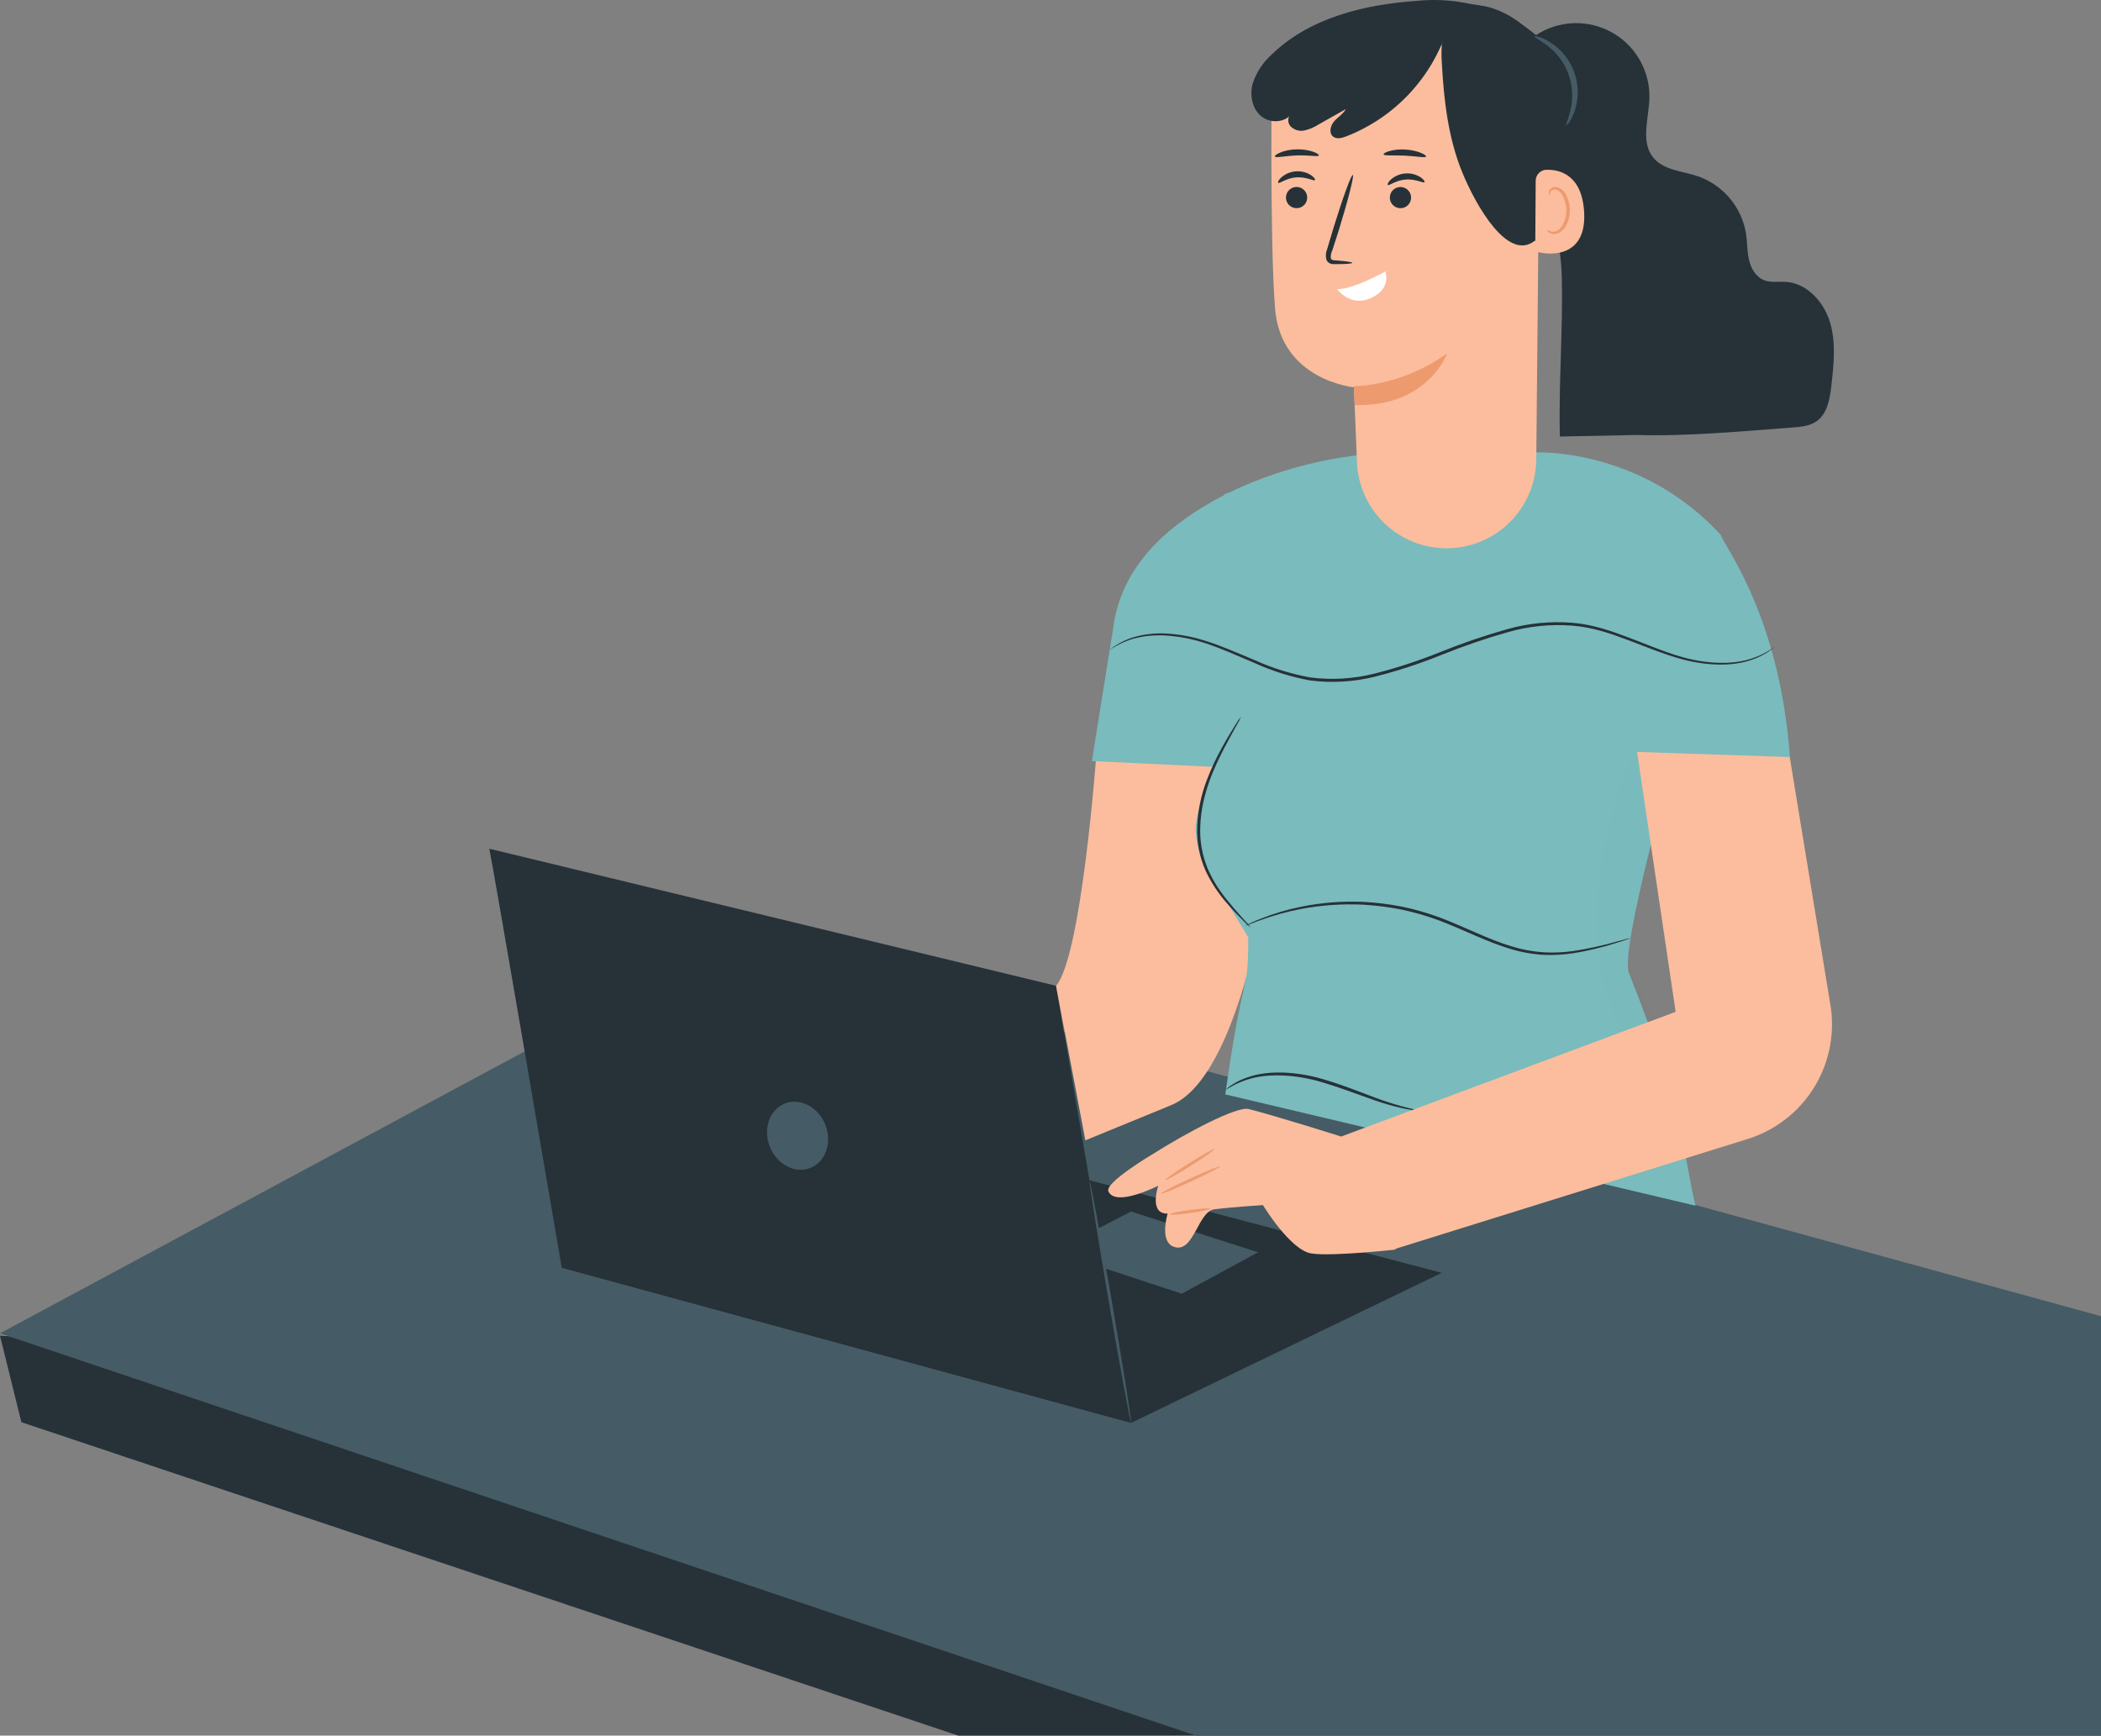 <svg width="351" height="290" viewBox="0 0 351 290" fill="none" xmlns="http://www.w3.org/2000/svg">
<rect x="0" y="0" width="351" height="290" fill="#808080" stroke="none"/>
<g clip-path="url(#clip0_10202_51788)">
<path d="M0 223.184L3.571 237.633L343.945 351.515L461.018 262.493V250.36L0 223.184Z" fill="#263238"/>
<path d="M122.106 157.16L461.018 250.084L343.945 338.498L0 222.785L122.106 157.16Z" fill="#455B65"/>
<path d="M240.856 212.676L188.974 237.742L93.85 211.814L140.545 186.316L240.856 212.676Z" fill="#263238"/>
<path d="M183.644 211.619L197.424 216.169L210.177 209.24L188.948 202.43L176.555 208.855L183.644 211.619Z" fill="#455B65"/>
<path d="M81.744 141.812C82.176 143.538 93.85 211.814 93.85 211.814L188.974 237.736L176.43 164.715L81.744 141.812Z" fill="#263238"/>
<path d="M182.048 197.422C182.185 197.422 183.853 206.409 185.763 217.54C187.673 228.671 189.111 237.736 188.974 237.736C188.837 237.736 187.169 228.756 185.259 217.618C183.35 206.481 181.911 197.448 182.048 197.422Z" fill="#455B65"/>
<path d="M137.903 187.978C139.061 190.958 137.903 194.187 135.339 195.168C132.776 196.148 129.748 194.547 128.59 191.56C127.433 188.573 128.59 185.35 131.154 184.37C133.717 183.39 136.745 184.991 137.903 187.978Z" fill="#455B65"/>
<path d="M176.43 164.717C180.668 159.828 183.127 126.461 183.127 126.461L214.5 128.5C214.5 128.5 210.006 178.802 195.664 184.658L181.322 190.541" fill="#FBBD9D"/>
<path d="M299.277 131.644C298.682 104.421 287.911 91.121 287.466 89.362C273.817 74.532 256.133 75.591 256.133 75.591L226.886 76.061C219.366 76.943 212.046 79.07 205.226 82.356L204.506 82.571V82.722C196.24 87.035 187.352 93.761 185.946 105.101L182.414 127.167L202.747 128.134C200.68 135.527 198.391 136.474 200.785 143.775L208.535 156.612C208.535 166.861 207.842 160.658 204.696 182.861L283.254 201.456C281.5 194.5 281.5 186 272.182 162.691C270.364 159.383 279.788 126.089 279.788 126.089L297.368 132.239" fill="#7ABBBD"/>
<path d="M207.324 119.75C207.131 120.232 206.894 120.696 206.618 121.136C206.141 122.011 205.428 123.273 204.597 124.855C202.982 127.992 200.739 132.554 200.523 137.992C200.399 140.529 200.86 143.06 201.87 145.391C202.746 147.272 203.866 149.03 205.199 150.62C206.317 152.006 207.298 153.071 207.965 153.816C208.334 154.183 208.673 154.578 208.979 154.999C208.562 154.687 208.174 154.337 207.821 153.953C207.115 153.247 206.082 152.221 204.918 150.855C203.522 149.261 202.353 147.481 201.445 145.568C200.374 143.18 199.883 140.573 200.013 137.959C200.138 135.367 200.672 132.81 201.595 130.384C202.345 128.416 203.242 126.506 204.277 124.672C205.153 123.103 205.912 121.868 206.448 121.025C206.704 120.576 206.997 120.15 207.324 119.75Z" fill="#263238"/>
<path d="M296.438 108.089C296.375 108.168 296.3 108.236 296.216 108.292C296.059 108.41 295.837 108.606 295.516 108.828C294.575 109.461 293.549 109.958 292.469 110.305C289.669 111.266 285.209 111.436 280.141 109.906C277.61 109.161 274.909 108.063 272.064 106.978C269.219 105.893 266.053 104.789 262.62 104.534C259.02 104.262 255.399 104.629 251.927 105.619C248.187 106.683 244.507 107.944 240.901 109.397C237.281 110.862 233.567 112.081 229.783 113.044C226.223 113.939 222.528 114.16 218.887 113.697C215.634 113.101 212.468 112.102 209.463 110.723C206.618 109.514 204.002 108.331 201.517 107.521C199.29 106.774 196.975 106.323 194.63 106.181C192.858 106.082 191.082 106.26 189.365 106.71C187.909 107.137 186.533 107.8 185.291 108.671C185.291 108.671 185.363 108.599 185.52 108.475C185.677 108.351 185.912 108.174 186.233 107.952C187.182 107.33 188.212 106.839 189.293 106.495C191.023 105.991 192.823 105.77 194.624 105.841C197 105.963 199.349 106.403 201.608 107.148C204.126 107.946 206.762 109.109 209.607 110.299C212.587 111.644 215.721 112.619 218.939 113.201C222.52 113.652 226.153 113.43 229.652 112.547C233.42 111.585 237.119 110.371 240.724 108.913C244.346 107.454 248.045 106.19 251.803 105.129C255.33 104.132 259.005 103.769 262.659 104.057C266.171 104.331 269.337 105.488 272.214 106.573C275.092 107.658 277.747 108.795 280.245 109.554C285.242 111.109 289.637 110.998 292.41 110.109C293.856 109.665 295.218 108.983 296.438 108.089Z" fill="#263238"/>
<path d="M272.353 156.767C272.146 156.874 271.926 156.955 271.699 157.009L269.855 157.604C267.585 158.322 265.266 158.877 262.916 159.264C261.283 159.518 259.63 159.614 257.978 159.551C256.08 159.447 254.2 159.116 252.38 158.564C248.522 157.44 244.624 155.394 240.36 153.773C238.277 153.002 236.139 152.391 233.964 151.943C231.933 151.551 229.88 151.291 227.816 151.166C224.312 150.988 220.799 151.227 217.352 151.878C215.026 152.321 212.74 152.952 210.518 153.767C209.72 154.028 209.131 154.309 208.713 154.46C208.503 154.556 208.284 154.628 208.059 154.675C208.248 154.551 208.45 154.446 208.66 154.362C209.066 154.185 209.641 153.871 210.433 153.584C212.643 152.69 214.93 152.001 217.267 151.525C220.738 150.816 224.283 150.538 227.822 150.695C229.91 150.808 231.988 151.061 234.042 151.453C236.244 151.901 238.409 152.517 240.517 153.296C244.826 154.937 248.705 156.983 252.491 158.113C254.274 158.668 256.116 159.008 257.978 159.126C259.604 159.209 261.233 159.135 262.844 158.904C265.185 158.548 267.502 158.05 269.783 157.414L271.654 156.911C271.882 156.84 272.116 156.792 272.353 156.767Z" fill="#263238"/>
<path d="M236.709 185.522C236.269 185.53 235.83 185.484 235.401 185.385C234.222 185.176 233.056 184.901 231.908 184.562C228.992 183.751 225.146 182.091 220.758 180.797C216.369 179.503 212.125 179.405 209.234 180.143C206.344 180.882 204.866 182.156 204.807 182.039C204.807 182.039 204.885 181.947 205.055 181.81C205.307 181.602 205.571 181.41 205.846 181.235C206.859 180.595 207.961 180.108 209.117 179.79C212.06 178.914 216.415 178.973 220.889 180.274C225.362 181.575 229.135 183.3 232.007 184.196C233.432 184.66 234.623 184.98 235.427 185.169C235.864 185.25 236.293 185.368 236.709 185.522Z" fill="#263238"/>
<g opacity="0.1">
<path opacity="0.1" d="M272.961 125.637C272.961 125.637 260.163 153.84 271.326 172.285L276.558 170.324L272.177 162.683C271.876 161.526 271.827 160.318 272.033 159.141C272.687 155.121 273.923 148.565 275.584 141.957L272.961 125.637Z" fill="black"/>
</g>
<path d="M251.59 23.813C257.901 29.316 260.713 37.983 260.922 46.342C261.132 54.702 260.386 64.206 260.589 72.938L273.388 72.683C281.857 72.938 291.438 72.029 299.548 71.421C300.895 71.317 302.308 71.186 303.426 70.428C305.283 69.166 305.702 66.65 305.957 64.415C306.356 60.892 306.748 57.264 305.735 53.872C304.721 50.48 301.922 47.336 298.39 47.101C297.141 47.016 295.84 47.271 294.682 46.806C293.322 46.251 292.511 44.846 292.184 43.388C291.857 41.931 291.909 40.473 291.693 39.022C291.338 36.857 290.407 34.827 288.997 33.145C287.588 31.463 285.752 30.19 283.682 29.46C281.066 28.577 277.887 28.453 276.167 26.29C274.068 23.675 275.441 19.845 275.552 16.486C275.627 14.157 275.035 11.855 273.845 9.851C272.656 7.848 270.918 6.225 268.836 5.175C266.755 4.125 264.417 3.691 262.097 3.925C259.778 4.158 257.573 5.049 255.743 6.492" fill="#263238"/>
<path d="M241.679 91.616C237.813 91.616 234.097 90.123 231.306 87.45C228.515 84.776 226.866 81.129 226.702 77.269C226.428 70.831 226.199 64.713 226.199 64.713C226.199 64.713 213.904 63.576 213.001 51.412C212.098 39.248 212.484 11.176 212.484 11.176C219.224 7.774 226.75 6.232 234.286 6.71C241.821 7.188 249.092 9.669 255.347 13.895L257.238 15.17L256.655 76.772C256.618 80.719 255.024 84.491 252.22 87.27C249.416 90.049 245.628 91.611 241.679 91.616Z" fill="#FBBD9D"/>
<path d="M217.881 34.25C218.126 33.999 218.291 33.682 218.355 33.337C218.419 32.992 218.379 32.637 218.241 32.315C218.103 31.993 217.872 31.719 217.578 31.528C217.284 31.337 216.94 31.238 216.589 31.242C216.238 31.247 215.897 31.355 215.608 31.554C215.319 31.752 215.096 32.032 214.966 32.358C214.836 32.683 214.806 33.04 214.879 33.382C214.952 33.725 215.125 34.038 215.376 34.283C215.713 34.61 216.166 34.791 216.635 34.785C217.105 34.778 217.553 34.586 217.881 34.25Z" fill="#263238"/>
<path d="M213.545 30.544C213.748 30.74 214.886 29.747 216.567 29.636C218.248 29.524 219.51 30.289 219.686 30.093C219.771 29.988 219.556 29.622 219 29.25C218.251 28.781 217.372 28.564 216.492 28.628C215.611 28.693 214.773 29.037 214.101 29.609C213.604 30.041 213.447 30.433 213.545 30.544Z" fill="#263238"/>
<path d="M232.949 31.564C232.662 31.765 232.441 32.047 232.314 32.373C232.187 32.7 232.159 33.057 232.236 33.399C232.312 33.741 232.488 34.053 232.741 34.295C232.995 34.538 233.315 34.699 233.66 34.76C234.006 34.82 234.361 34.777 234.682 34.635C235.003 34.493 235.274 34.26 235.462 33.964C235.65 33.668 235.746 33.323 235.738 32.972C235.729 32.622 235.617 32.282 235.415 31.995C235.144 31.613 234.733 31.354 234.271 31.273C233.809 31.192 233.334 31.297 232.949 31.564Z" fill="#263238"/>
<path d="M231.844 30.896C232.047 31.098 233.185 30.105 234.866 29.994C236.546 29.883 237.809 30.647 237.985 30.445C238.07 30.34 237.854 29.974 237.299 29.602C236.55 29.133 235.671 28.915 234.79 28.98C233.909 29.044 233.072 29.388 232.4 29.961C231.903 30.412 231.746 30.811 231.844 30.896Z" fill="#263238"/>
<path d="M225.92 43.916C225.92 43.785 224.873 43.642 223.173 43.511C222.728 43.511 222.381 43.413 222.336 43.178C222.288 42.728 222.369 42.275 222.571 41.87C222.931 40.74 223.304 39.589 223.689 38.387C225.22 33.419 226.26 29.334 226.005 29.236C225.75 29.138 224.304 33.119 222.774 38.086L221.727 41.596C221.478 42.176 221.434 42.824 221.603 43.432C221.677 43.596 221.787 43.74 221.925 43.853C222.064 43.967 222.227 44.046 222.401 44.086C222.649 44.135 222.902 44.15 223.153 44.132C224.834 44.145 225.92 44.053 225.92 43.916Z" fill="#263238"/>
<path d="M231.458 45.432C233.139 44.288 226.801 48.288 223.381 48.328C223.381 48.328 225.533 51.334 228.959 49.837C232.524 48.275 231.458 45.432 231.458 45.432Z" fill="white"/>
<path d="M226.168 64.529C226.168 64.529 233.905 64.68 241.766 59.039C241.766 59.039 238.555 68.026 226.338 67.68L226.168 64.529Z" fill="#ED9A6F"/>
<path d="M256.402 40.216C251.994 43.766 246.671 34.589 244.303 28.831C241.936 23.072 241.21 16.713 240.87 10.438C240.752 8.379 240.739 6.124 241.929 4.51C243.12 2.895 243.63 4.778 245.134 3.294C247.75 0.725 245.258 0.712 247.855 1.026C252.302 1.569 261.981 9.261 262.792 13.915C263.603 18.569 262.949 23.353 262.288 28.033L261.386 34.465C261.177 35.974 260.941 37.55 260.124 38.798C259.306 40.046 257.704 40.863 256.402 40.236" fill="#263238"/>
<path d="M256.558 30.209C256.558 29.735 256.74 29.278 257.068 28.935C257.396 28.591 257.843 28.388 258.317 28.366C260.587 28.307 264.301 29.209 264.655 35.477C265.152 44.425 256.538 42.196 256.506 41.935C256.473 41.673 256.532 33.686 256.558 30.209Z" fill="#FBBD9D"/>
<path d="M258.481 38.418C258.52 38.386 258.644 38.516 258.913 38.627C259.292 38.761 259.709 38.745 260.077 38.582C261.005 38.183 261.718 36.621 261.672 35.026C261.655 34.256 261.463 33.501 261.11 32.817C261.011 32.541 260.847 32.294 260.632 32.096C260.417 31.898 260.156 31.755 259.874 31.68C259.691 31.643 259.5 31.671 259.336 31.759C259.171 31.848 259.042 31.99 258.971 32.163C258.867 32.418 258.932 32.594 258.886 32.614C258.841 32.634 258.69 32.47 258.736 32.098C258.778 31.873 258.893 31.669 259.063 31.516C259.3 31.317 259.605 31.219 259.913 31.242C260.286 31.294 260.639 31.442 260.938 31.672C261.237 31.9 261.472 32.203 261.62 32.549C262.035 33.305 262.259 34.151 262.274 35.013C262.313 36.817 261.483 38.555 260.214 39.006C259.976 39.089 259.724 39.117 259.474 39.09C259.224 39.063 258.983 38.981 258.769 38.849C258.507 38.634 258.448 38.438 258.481 38.418Z" fill="#ED9A6F"/>
<path d="M241.877 4.615C240.59 8.737 238.388 12.514 235.436 15.666C232.484 18.818 228.857 21.263 224.827 22.818C224.14 23.08 223.297 23.289 222.715 22.818C221.969 22.23 222.257 21.001 222.878 20.282C223.499 19.563 224.382 19.067 224.84 18.23L220.262 20.812C219.541 21.277 218.744 21.613 217.908 21.805C217.487 21.893 217.05 21.872 216.64 21.742C216.23 21.613 215.86 21.38 215.566 21.067C215.432 20.904 215.334 20.715 215.276 20.511C215.219 20.308 215.205 20.095 215.235 19.886C215.264 19.677 215.337 19.477 215.448 19.298C215.559 19.118 215.706 18.964 215.88 18.844C214.854 20.524 212.211 20.687 210.694 19.419C209.177 18.151 208.765 15.903 209.268 13.995C209.876 12.106 210.981 10.415 212.466 9.099C218.778 2.968 227.934 0.746 236.717 0.145C239.423 -0.131 242.155 -0.012 244.826 0.497C247.475 1.086 251.569 0.87 256.343 6.099" fill="#263238"/>
<path d="M220.332 25.97C220.234 26.245 218.632 25.892 216.657 25.97C214.682 26.049 213.099 26.421 212.988 26.147C212.877 25.872 214.446 24.99 216.637 24.951C218.828 24.911 220.444 25.702 220.332 25.97Z" fill="#263238"/>
<path d="M238.24 26.153C238.142 26.427 236.598 26.088 234.695 26.003C232.792 25.918 231.216 26.068 231.15 25.787C231.085 25.506 232.661 24.865 234.747 24.983C236.834 25.101 238.344 25.898 238.24 26.153Z" fill="#263238"/>
<path d="M261.679 20.895C261.542 20.817 262.019 19.921 262.366 18.385C262.842 16.408 262.729 14.334 262.04 12.42C261.35 10.505 260.116 8.835 258.487 7.614C257.245 6.647 256.303 6.268 256.362 6.117C256.421 5.967 257.448 6.117 258.893 7.019C260.795 8.19 262.243 9.972 263 12.072C263.757 14.172 263.777 16.468 263.059 18.581C262.503 20.183 261.777 20.961 261.679 20.895Z" fill="#455B65"/>
<path d="M273.5 125.637L279.939 169.069L223.734 190.024L232.832 208.756L291.973 190.311C296.641 188.855 300.616 185.745 303.152 181.567C305.688 177.388 306.61 172.428 305.746 167.618L299 126.5L273.5 125.637Z" fill="#FBBD9D"/>
<path d="M224.076 189.912C224.076 189.912 213.612 186.585 208.602 185.304C206.64 184.807 198.276 189.226 192.488 192.892C192.488 192.892 184.529 197.605 185.17 199.063C185.882 200.664 188.819 200.337 193.501 198.134C193.501 198.134 191.866 202.873 195.071 202.775C195.071 202.775 193.482 207.899 196.49 208.429C199.499 208.958 200.198 202.422 202.854 202.069C205.509 201.716 210.989 201.357 210.989 201.357C210.989 201.357 215.567 208.912 219.086 209.442C222.605 209.971 233.167 208.788 233.167 208.788L224.076 189.912Z" fill="#FBBD9D"/>
<path d="M202.905 191.985C202.977 192.102 201.198 193.364 198.929 194.789C196.659 196.213 194.763 197.285 194.684 197.161C194.606 197.037 196.391 195.789 198.66 194.357C200.93 192.926 202.826 191.873 202.905 191.985Z" fill="#ED9A6F"/>
<path d="M203.8 194.907C203.859 195.031 201.701 196.155 198.98 197.41C196.26 198.665 194.003 199.58 193.945 199.45C193.886 199.319 196.044 198.201 198.765 196.946C201.485 195.691 203.742 194.776 203.8 194.907Z" fill="#ED9A6F"/>
<path d="M202.177 201.964C202.177 202.108 200.692 202.429 198.822 202.683C196.951 202.938 195.414 203.036 195.395 202.893C195.375 202.749 196.879 202.435 198.75 202.18C200.62 201.925 202.157 201.827 202.177 201.964Z" fill="#ED9A6F"/>
</g>
<defs>
<clipPath id="clip0_10202_51788">
<rect width="351" height="290" fill="white"/>
</clipPath>
</defs>
</svg>
